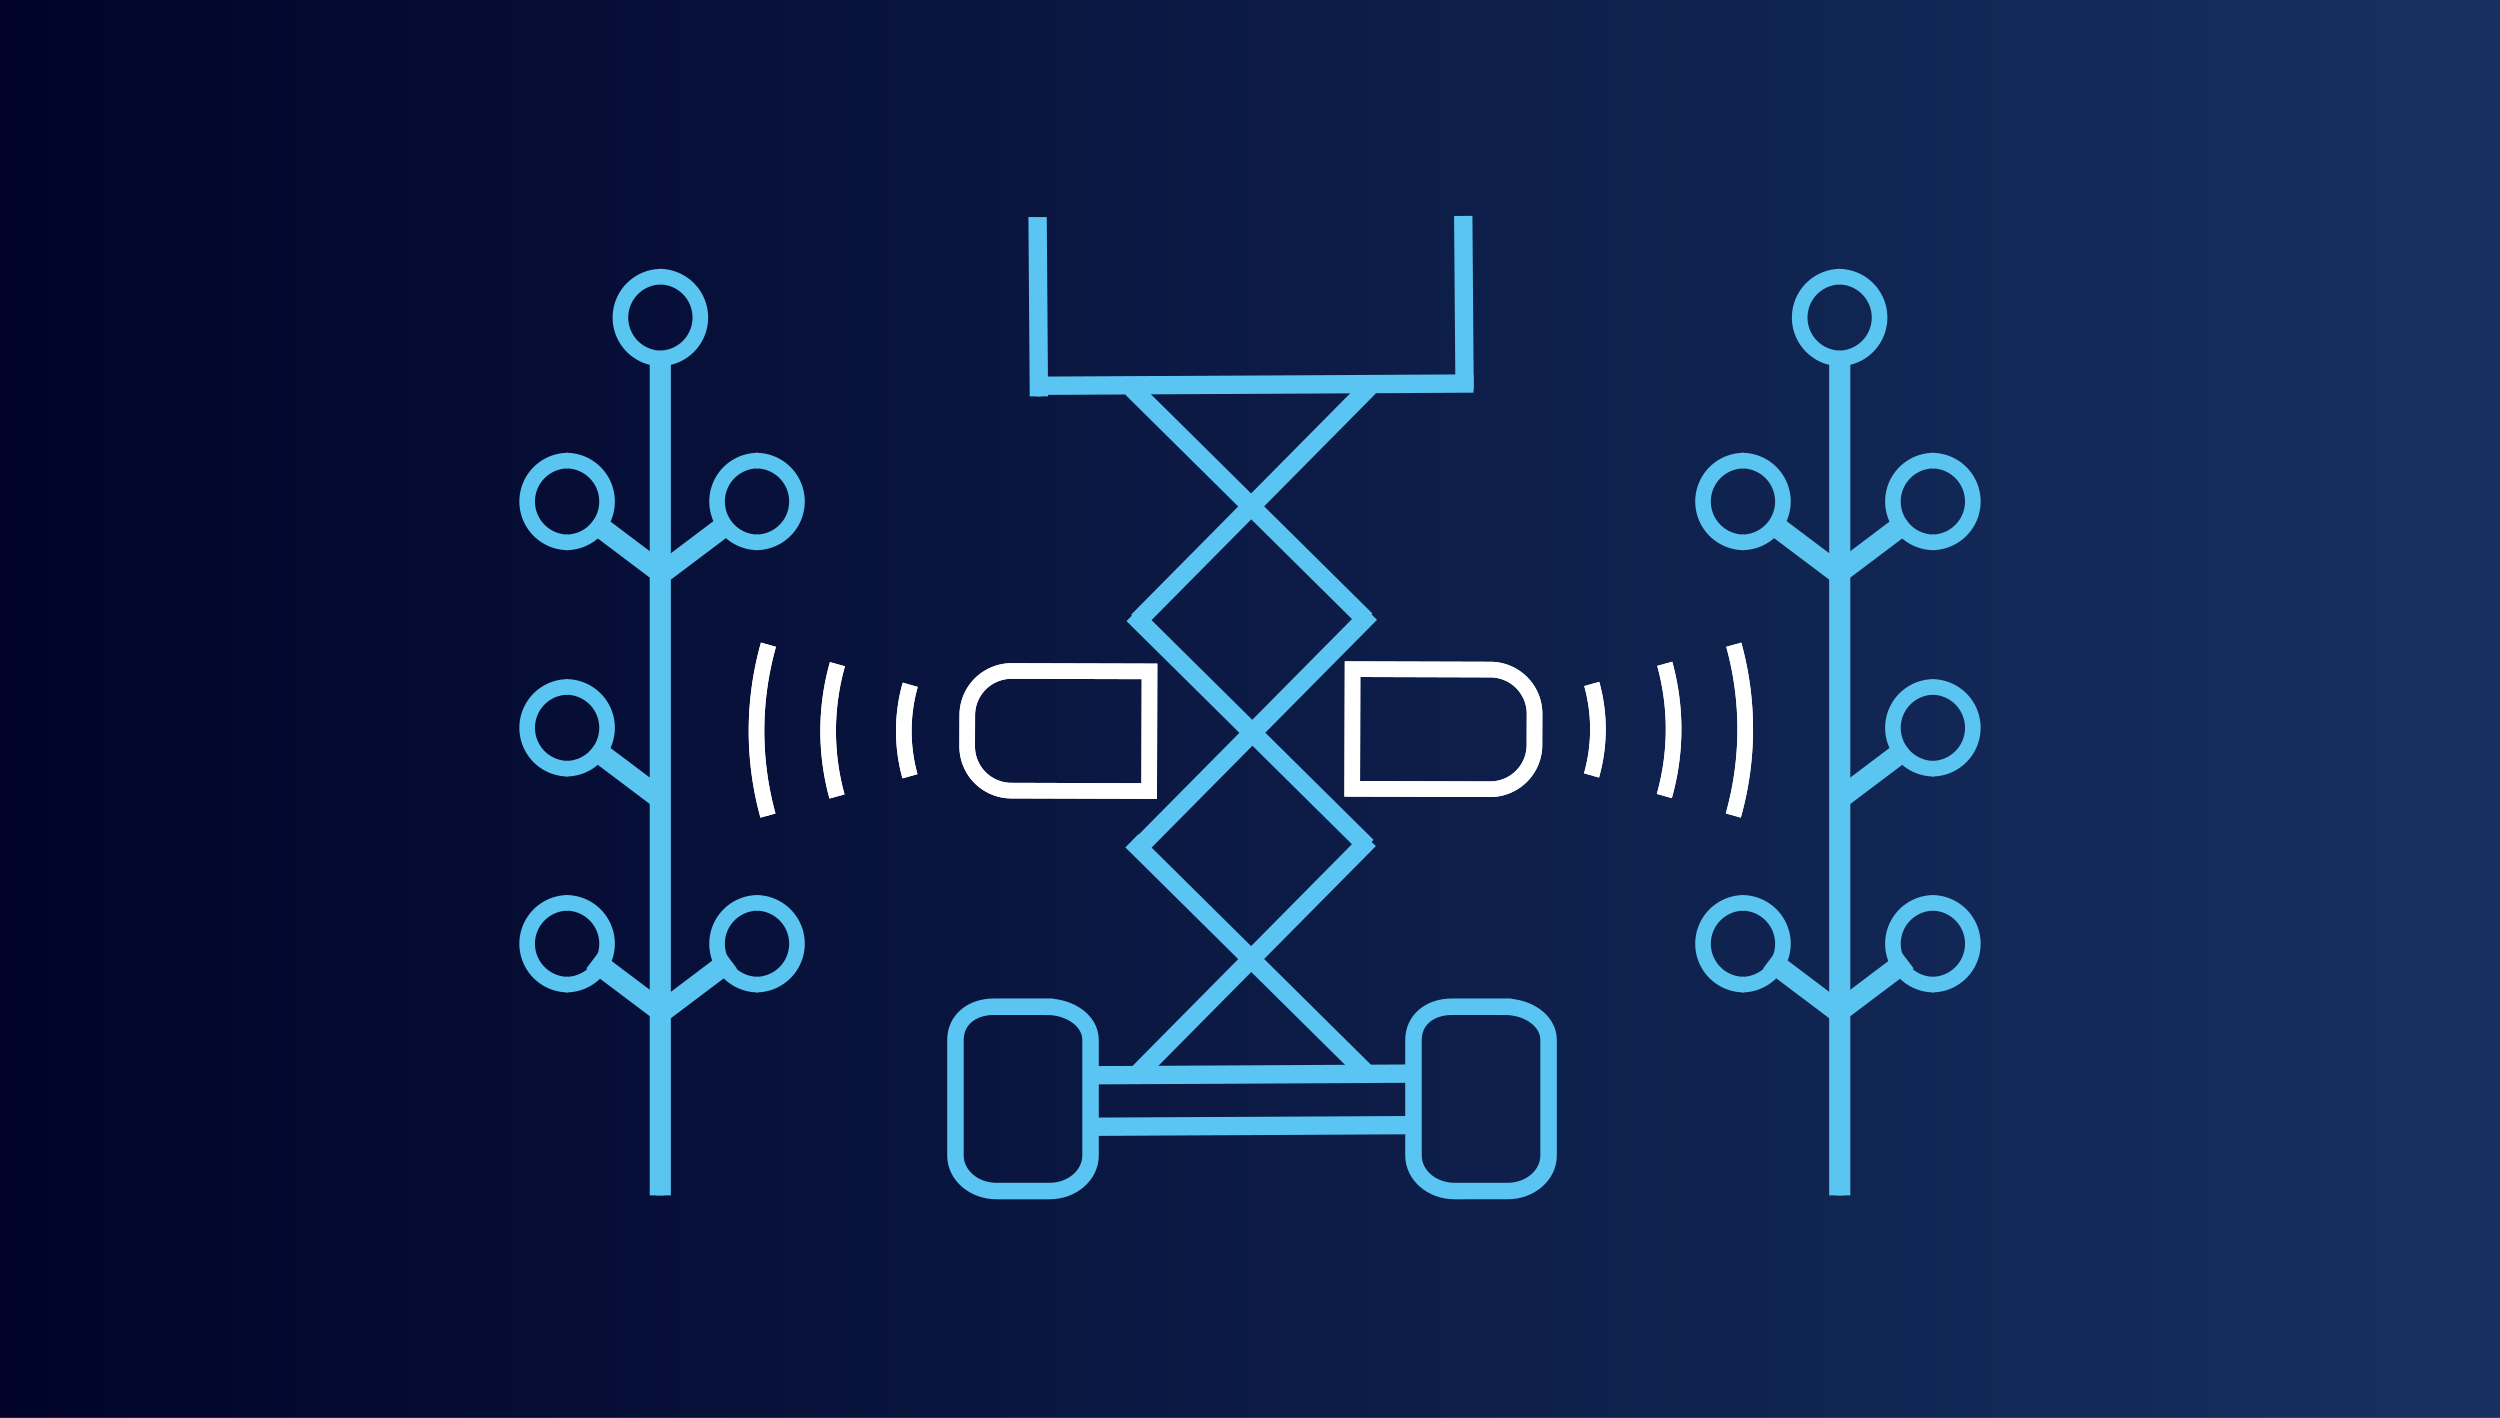<svg xmlns="http://www.w3.org/2000/svg" xmlns:xlink="http://www.w3.org/1999/xlink" width="961" height="545" viewBox="0 0 961 545">
  <rect x="0" y="0" width="961" height="545" fill="#808080" stroke="none"/>
  <defs>
    <linearGradient id="linear-gradient" y1="0.489" x2="1" y2="0.489" gradientUnits="objectBoundingBox">
      <stop offset="0" stop-color="#010329"/>
      <stop offset="1" stop-color="#163161"/>
    </linearGradient>
  </defs>
  <g id="Gruppe_141" data-name="Gruppe 141" transform="translate(-50 -50)">
    <rect id="Rechteck_1" data-name="Rechteck 1" width="961" height="545" transform="translate(50 50)" fill="url(#linear-gradient)"/>
    <g id="MIC_Arbeitsplattform_Icon" transform="translate(247.605 36.22)">
      <g id="Ebene_2">
        <g id="Gruppe_1" data-name="Gruppe 1">
          <path id="Pfad_1" data-name="Pfad 1" d="M239.4,338.85l87.33-88.24,1.46,1.44-87.33,88.24" fill="#5ac5f2" stroke="#5ac5f2" stroke-miterlimit="10" stroke-width="5"/>
          <path id="Pfad_2" data-name="Pfad 2" d="M327.19,339.84l-88.24-87.33,1.44-1.45,88.24,87.33" fill="#5ac5f2" stroke="#5ac5f2" stroke-miterlimit="10" stroke-width="5"/>
          <path id="Pfad_3" data-name="Pfad 3" d="M238.95,251.84l87.33-88.24,1.46,1.44-87.33,88.24" fill="#5ac5f2" stroke="#5ac5f2" stroke-miterlimit="10" stroke-width="5"/>
          <path id="Pfad_4" data-name="Pfad 4" d="M326.74,252.83,238.51,165.5l1.44-1.46,88.23,87.34" fill="#5ac5f2" stroke="#5ac5f2" stroke-miterlimit="10" stroke-width="5"/>
          <path id="Pfad_5" data-name="Pfad 5" d="M198.91,161.06l167.4-.86.01,2.04-167.4.87" fill="#5ac5f2" stroke="#5ac5f2" stroke-miterlimit="10" stroke-width="5"/>
          <path id="Pfad_6" data-name="Pfad 6" d="M221.84,426.09l124.06-.64.01,2.04-124.06.64" fill="#5ac5f2" stroke="#5ac5f2" stroke-miterlimit="10" stroke-width="5"/>
          <path id="Pfad_7" data-name="Pfad 7" d="M200.72,166.15l-.48-66.43h2.05l.48,66.42" fill="#5ac5f2" stroke="#5ac5f2" stroke-miterlimit="10" stroke-width="5"/>
          <path id="Pfad_8" data-name="Pfad 8" d="M364.35,163.26l-.49-63.98,2.05-.01.49,63.98" fill="#5ac5f2" stroke="#5ac5f2" stroke-miterlimit="10" stroke-width="5"/>
          <path id="Pfad_9" data-name="Pfad 9" d="M204.81,400.1H184.42c-8.96.01-15.41,5.49-15.42,13.41V458c.02,7.97,7.43,14.28,16.44,14.29h20.39c9.01-.01,16.42-6.32,16.44-14.29V413.51c-.05-8.07-8.53-13.4-17.46-13.41v1.34c8.49,0,16.1,5.09,16.12,12.07V458c-.02,7.07-6.69,12.95-15.1,12.95H185.44c-8.41,0-15.08-5.88-15.1-12.95V413.51c.02-7.12,5.63-12.03,14.08-12.07h20.39V400.1Z" fill="#5ac5f2" stroke="#5ac5f2" stroke-miterlimit="10" stroke-width="5"/>
          <path id="Pfad_10" data-name="Pfad 10" d="M221.86,445.89l124.06-.64.01,2.04-124.06.64" fill="#5ac5f2" stroke="#5ac5f2" stroke-miterlimit="10" stroke-width="5"/>
          <path id="Pfad_11" data-name="Pfad 11" d="M380.88,400.1H360.49c-8.96.01-15.41,5.49-15.42,13.41V458c.02,7.97,7.43,14.28,16.44,14.29H381.9c9.01-.01,16.42-6.32,16.44-14.29V413.51c-.05-8.07-8.52-13.4-17.46-13.41v1.34c8.49,0,16.1,5.09,16.12,12.07V458c-.02,7.07-6.69,12.95-15.1,12.95H361.51c-8.41,0-15.08-5.88-15.1-12.95V413.51c.02-7.12,5.63-12.03,14.08-12.07h20.39V400.1Z" fill="#5ac5f2" stroke="#5ac5f2" stroke-miterlimit="10" stroke-width="5"/>
          <path id="Pfad_12" data-name="Pfad 12" d="M238.95,425.84l87.33-88.24,1.46,1.44-87.33,88.24" fill="#5ac5f2" stroke="#5ac5f2" stroke-miterlimit="10" stroke-width="5"/>
          <path id="Pfad_13" data-name="Pfad 13" d="M326.74,426.83,238.51,339.5l1.44-1.46,88.23,87.34" fill="#5ac5f2" stroke="#5ac5f2" stroke-miterlimit="10" stroke-width="5"/>
        </g>
      </g>
      <g id="Ebene_3">
        <path id="Pfad_14" data-name="Pfad 14" d="M54.65,473.29V152.46h3.12V473.29" fill="#5bc5f2" stroke="#5bc5f2" stroke-miterlimit="10" stroke-width="5"/>
        <path id="Pfad_15" data-name="Pfad 15" d="M55.81,235.43,31.3,216.97l1.88-2.49,24.5,18.46" fill="#5bc5f2" stroke="#5bc5f2" stroke-miterlimit="10" stroke-width="5"/>
        <path id="Pfad_16" data-name="Pfad 16" d="M55.81,322.45,31.3,303.98l1.88-2.48,24.5,18.46" fill="#5bc5f2" stroke="#5bc5f2" stroke-miterlimit="10" stroke-width="5"/>
        <path id="Pfad_17" data-name="Pfad 17" d="M55.81,404.02,31.3,385.56l1.88-2.49,24.5,18.47" fill="#5bc5f2" stroke="#5bc5f2" stroke-miterlimit="10" stroke-width="5"/>
        <path id="Pfad_18" data-name="Pfad 18" d="M57.66,235.43l24.5-18.46-1.87-2.49-24.5,18.46" fill="#5bc5f2" stroke="#5bc5f2" stroke-miterlimit="10" stroke-width="5"/>
        <path id="Pfad_19" data-name="Pfad 19" d="M57.66,404.02l24.5-18.46-1.87-2.49-24.5,18.47" fill="#5bc5f2" stroke="#5bc5f2" stroke-miterlimit="10" stroke-width="5"/>
        <path id="Pfad_20" data-name="Pfad 20" d="M93.75,222.26a15.71,15.71,0,0,1,0-31.42" fill="none" stroke="#5bc5f2" stroke-miterlimit="10" stroke-width="6"/>
        <path id="Pfad_21" data-name="Pfad 21" d="M93.75,392.26a15.71,15.71,0,1,1,0-31.42" fill="none" stroke="#5bc5f2" stroke-miterlimit="10" stroke-width="6"/>
        <path id="Pfad_22" data-name="Pfad 22" d="M93.04,360.84a15.71,15.71,0,1,1,0,31.42" fill="none" stroke="#5bc5f2" stroke-miterlimit="10" stroke-width="6"/>
        <path id="Pfad_23" data-name="Pfad 23" d="M93.04,190.84a15.71,15.71,0,0,1,0,31.42" fill="none" stroke="#5bc5f2" stroke-miterlimit="10" stroke-width="6"/>
        <g id="Gruppe_2" data-name="Gruppe 2">
          <path id="Pfad_24" data-name="Pfad 24" d="M56.6,151.56a15.71,15.71,0,0,1,0-31.42" fill="none" stroke="#5bc5f2" stroke-miterlimit="10" stroke-width="6"/>
          <path id="Pfad_25" data-name="Pfad 25" d="M55.89,120.13a15.71,15.71,0,0,1,0,31.42" fill="none" stroke="#5bc5f2" stroke-miterlimit="10" stroke-width="6"/>
        </g>
        <path id="Pfad_26" data-name="Pfad 26" d="M20.75,222.26a15.71,15.71,0,0,1,0-31.42" fill="none" stroke="#5bc5f2" stroke-miterlimit="10" stroke-width="6"/>
        <path id="Pfad_27" data-name="Pfad 27" d="M20.75,309.26a15.71,15.71,0,1,1,0-31.42" fill="none" stroke="#5bc5f2" stroke-miterlimit="10" stroke-width="6"/>
        <path id="Pfad_28" data-name="Pfad 28" d="M20.75,392.26a15.71,15.71,0,1,1,0-31.42" fill="none" stroke="#5bc5f2" stroke-miterlimit="10" stroke-width="6"/>
        <path id="Pfad_29" data-name="Pfad 29" d="M20.04,360.84a15.71,15.71,0,1,1,0,31.42" fill="none" stroke="#5bc5f2" stroke-miterlimit="10" stroke-width="6"/>
        <path id="Pfad_30" data-name="Pfad 30" d="M20.04,277.84a15.71,15.71,0,1,1,0,31.42" fill="none" stroke="#5bc5f2" stroke-miterlimit="10" stroke-width="6"/>
        <path id="Pfad_31" data-name="Pfad 31" d="M20.04,190.84a15.71,15.71,0,0,1,0,31.42" fill="none" stroke="#5bc5f2" stroke-miterlimit="10" stroke-width="6"/>
        <path id="Pfad_32" data-name="Pfad 32" d="M511.15,473.29V152.46h-3.12V473.29" fill="#5bc5f2" stroke="#5bc5f2" stroke-miterlimit="10" stroke-width="5"/>
        <path id="Pfad_33" data-name="Pfad 33" d="M509.99,235.43l24.51-18.46-1.88-2.49-24.5,18.46" fill="#5bc5f2" stroke="#5bc5f2" stroke-miterlimit="10" stroke-width="5"/>
        <path id="Pfad_34" data-name="Pfad 34" d="M509.99,322.45l24.51-18.47-1.88-2.48-24.5,18.46" fill="#5bc5f2" stroke="#5bc5f2" stroke-miterlimit="10" stroke-width="5"/>
        <path id="Pfad_35" data-name="Pfad 35" d="M509.99,404.02l24.51-18.46-1.88-2.49-24.5,18.47" fill="#5bc5f2" stroke="#5bc5f2" stroke-miterlimit="10" stroke-width="5"/>
        <path id="Pfad_36" data-name="Pfad 36" d="M508.14,235.43l-24.51-18.46,1.88-2.49,24.5,18.46" fill="#5bc5f2" stroke="#5bc5f2" stroke-miterlimit="10" stroke-width="5"/>
        <path id="Pfad_37" data-name="Pfad 37" d="M508.14,404.02l-24.51-18.46,1.88-2.49,24.5,18.47" fill="#5bc5f2" stroke="#5bc5f2" stroke-miterlimit="10" stroke-width="5"/>
        <path id="Pfad_38" data-name="Pfad 38" d="M472.04,222.26a15.71,15.71,0,0,0,0-31.42" fill="none" stroke="#5bc5f2" stroke-miterlimit="10" stroke-width="6"/>
        <path id="Pfad_39" data-name="Pfad 39" d="M472.04,392.26a15.71,15.71,0,1,0,0-31.42" fill="none" stroke="#5bc5f2" stroke-miterlimit="10" stroke-width="6"/>
        <path id="Pfad_40" data-name="Pfad 40" d="M472.75,360.84a15.71,15.71,0,1,0,0,31.42" fill="none" stroke="#5bc5f2" stroke-miterlimit="10" stroke-width="6"/>
        <path id="Pfad_41" data-name="Pfad 41" d="M472.75,190.84a15.71,15.71,0,0,0,0,31.42" fill="none" stroke="#5bc5f2" stroke-miterlimit="10" stroke-width="6"/>
        <g id="Gruppe_3" data-name="Gruppe 3">
          <path id="Pfad_42" data-name="Pfad 42" d="M509.19,151.56a15.71,15.71,0,1,0,0-31.42" fill="none" stroke="#5bc5f2" stroke-miterlimit="10" stroke-width="6"/>
          <path id="Pfad_43" data-name="Pfad 43" d="M509.91,120.13a15.71,15.71,0,0,0,0,31.42" fill="none" stroke="#5bc5f2" stroke-miterlimit="10" stroke-width="6"/>
        </g>
        <path id="Pfad_44" data-name="Pfad 44" d="M545.04,222.26a15.71,15.71,0,1,0,0-31.42" fill="none" stroke="#5bc5f2" stroke-miterlimit="10" stroke-width="6"/>
        <path id="Pfad_45" data-name="Pfad 45" d="M545.04,309.26a15.71,15.71,0,1,0,0-31.42" fill="none" stroke="#5bc5f2" stroke-miterlimit="10" stroke-width="6"/>
        <path id="Pfad_46" data-name="Pfad 46" d="M545.04,392.26a15.71,15.71,0,1,0,0-31.42" fill="none" stroke="#5bc5f2" stroke-miterlimit="10" stroke-width="6"/>
        <path id="Pfad_47" data-name="Pfad 47" d="M545.75,360.84a15.71,15.71,0,1,0,0,31.42" fill="none" stroke="#5bc5f2" stroke-miterlimit="10" stroke-width="6"/>
        <path id="Pfad_48" data-name="Pfad 48" d="M545.75,277.84a15.71,15.71,0,1,0,0,31.42" fill="none" stroke="#5bc5f2" stroke-miterlimit="10" stroke-width="6"/>
        <path id="Pfad_49" data-name="Pfad 49" d="M545.75,190.84a15.71,15.71,0,1,0,0,31.42" fill="none" stroke="#5bc5f2" stroke-miterlimit="10" stroke-width="6"/>
      </g>
      <g id="weißes_Element">
        <path id="Pfad_50" data-name="Pfad 50" d="M174.18,300.66l.04-12a17.018,17.018,0,0,1,17.05-16.95l53,.15-.13,46-53-.16A17.011,17.011,0,0,1,174.18,300.66Z" fill="none" stroke="#fff" stroke-miterlimit="10" stroke-width="6"/>
        <path id="Pfad_51" data-name="Pfad 51" d="M97.79,261.61a122.174,122.174,0,0,0-.19,65.67" fill="none" stroke="#fff" stroke-miterlimit="10" stroke-width="6"/>
        <path id="Pfad_52" data-name="Pfad 52" d="M124.3,269.1a94.582,94.582,0,0,0-.16,50.84" fill="none" stroke="#fff" stroke-miterlimit="10" stroke-width="6"/>
        <path id="Pfad_53" data-name="Pfad 53" d="M152.29,277.01a65.1,65.1,0,0,0-.1,35.17" fill="none" stroke="#fff" stroke-miterlimit="10" stroke-width="6"/>
        <path id="Pfad_54" data-name="Pfad 54" d="M174.18,300.66l.04-12a17.018,17.018,0,0,1,17.05-16.95l53,.15-.13,46-53-.16A17.011,17.011,0,0,1,174.18,300.66Z" fill="none" stroke="#fff" stroke-miterlimit="10" stroke-width="6"/>
        <path id="Pfad_55" data-name="Pfad 55" d="M97.79,261.61a122.174,122.174,0,0,0-.19,65.67" fill="none" stroke="#fff" stroke-miterlimit="10" stroke-width="6"/>
        <path id="Pfad_56" data-name="Pfad 56" d="M124.3,269.1a94.582,94.582,0,0,0-.16,50.84" fill="none" stroke="#fff" stroke-miterlimit="10" stroke-width="6"/>
        <path id="Pfad_57" data-name="Pfad 57" d="M152.29,277.01a65.1,65.1,0,0,0-.1,35.17" fill="none" stroke="#fff" stroke-miterlimit="10" stroke-width="6"/>
        <path id="Pfad_58" data-name="Pfad 58" d="M392.28,288.21l-.04,12a17.018,17.018,0,0,1-17.05,16.95l-53-.15.13-46,53,.16A17.011,17.011,0,0,1,392.28,288.21Z" fill="none" stroke="#fff" stroke-miterlimit="10" stroke-width="6"/>
        <path id="Pfad_59" data-name="Pfad 59" d="M468.67,327.27a122.137,122.137,0,0,0,.19-65.66" fill="none" stroke="#fff" stroke-miterlimit="10" stroke-width="6"/>
        <path id="Pfad_60" data-name="Pfad 60" d="M442.16,319.78a94.582,94.582,0,0,0,.16-50.84" fill="none" stroke="#fff" stroke-miterlimit="10" stroke-width="6"/>
        <path id="Pfad_61" data-name="Pfad 61" d="M414.17,311.86a65.1,65.1,0,0,0,.1-35.17" fill="none" stroke="#fff" stroke-miterlimit="10" stroke-width="6"/>
        <path id="Pfad_62" data-name="Pfad 62" d="M392.28,288.21l-.04,12a17.018,17.018,0,0,1-17.05,16.95l-53-.15.13-46,53,.16A17.011,17.011,0,0,1,392.28,288.21Z" fill="none" stroke="#fff" stroke-miterlimit="10" stroke-width="6"/>
        <path id="Pfad_63" data-name="Pfad 63" d="M468.67,327.27a122.137,122.137,0,0,0,.19-65.66" fill="none" stroke="#fff" stroke-miterlimit="10" stroke-width="6"/>
        <path id="Pfad_64" data-name="Pfad 64" d="M442.16,319.78a94.582,94.582,0,0,0,.16-50.84" fill="none" stroke="#fff" stroke-miterlimit="10" stroke-width="6"/>
        <path id="Pfad_65" data-name="Pfad 65" d="M414.17,311.86a65.1,65.1,0,0,0,.1-35.17" fill="none" stroke="#fff" stroke-miterlimit="10" stroke-width="6"/>
      </g>
    </g>
  </g>
</svg>
